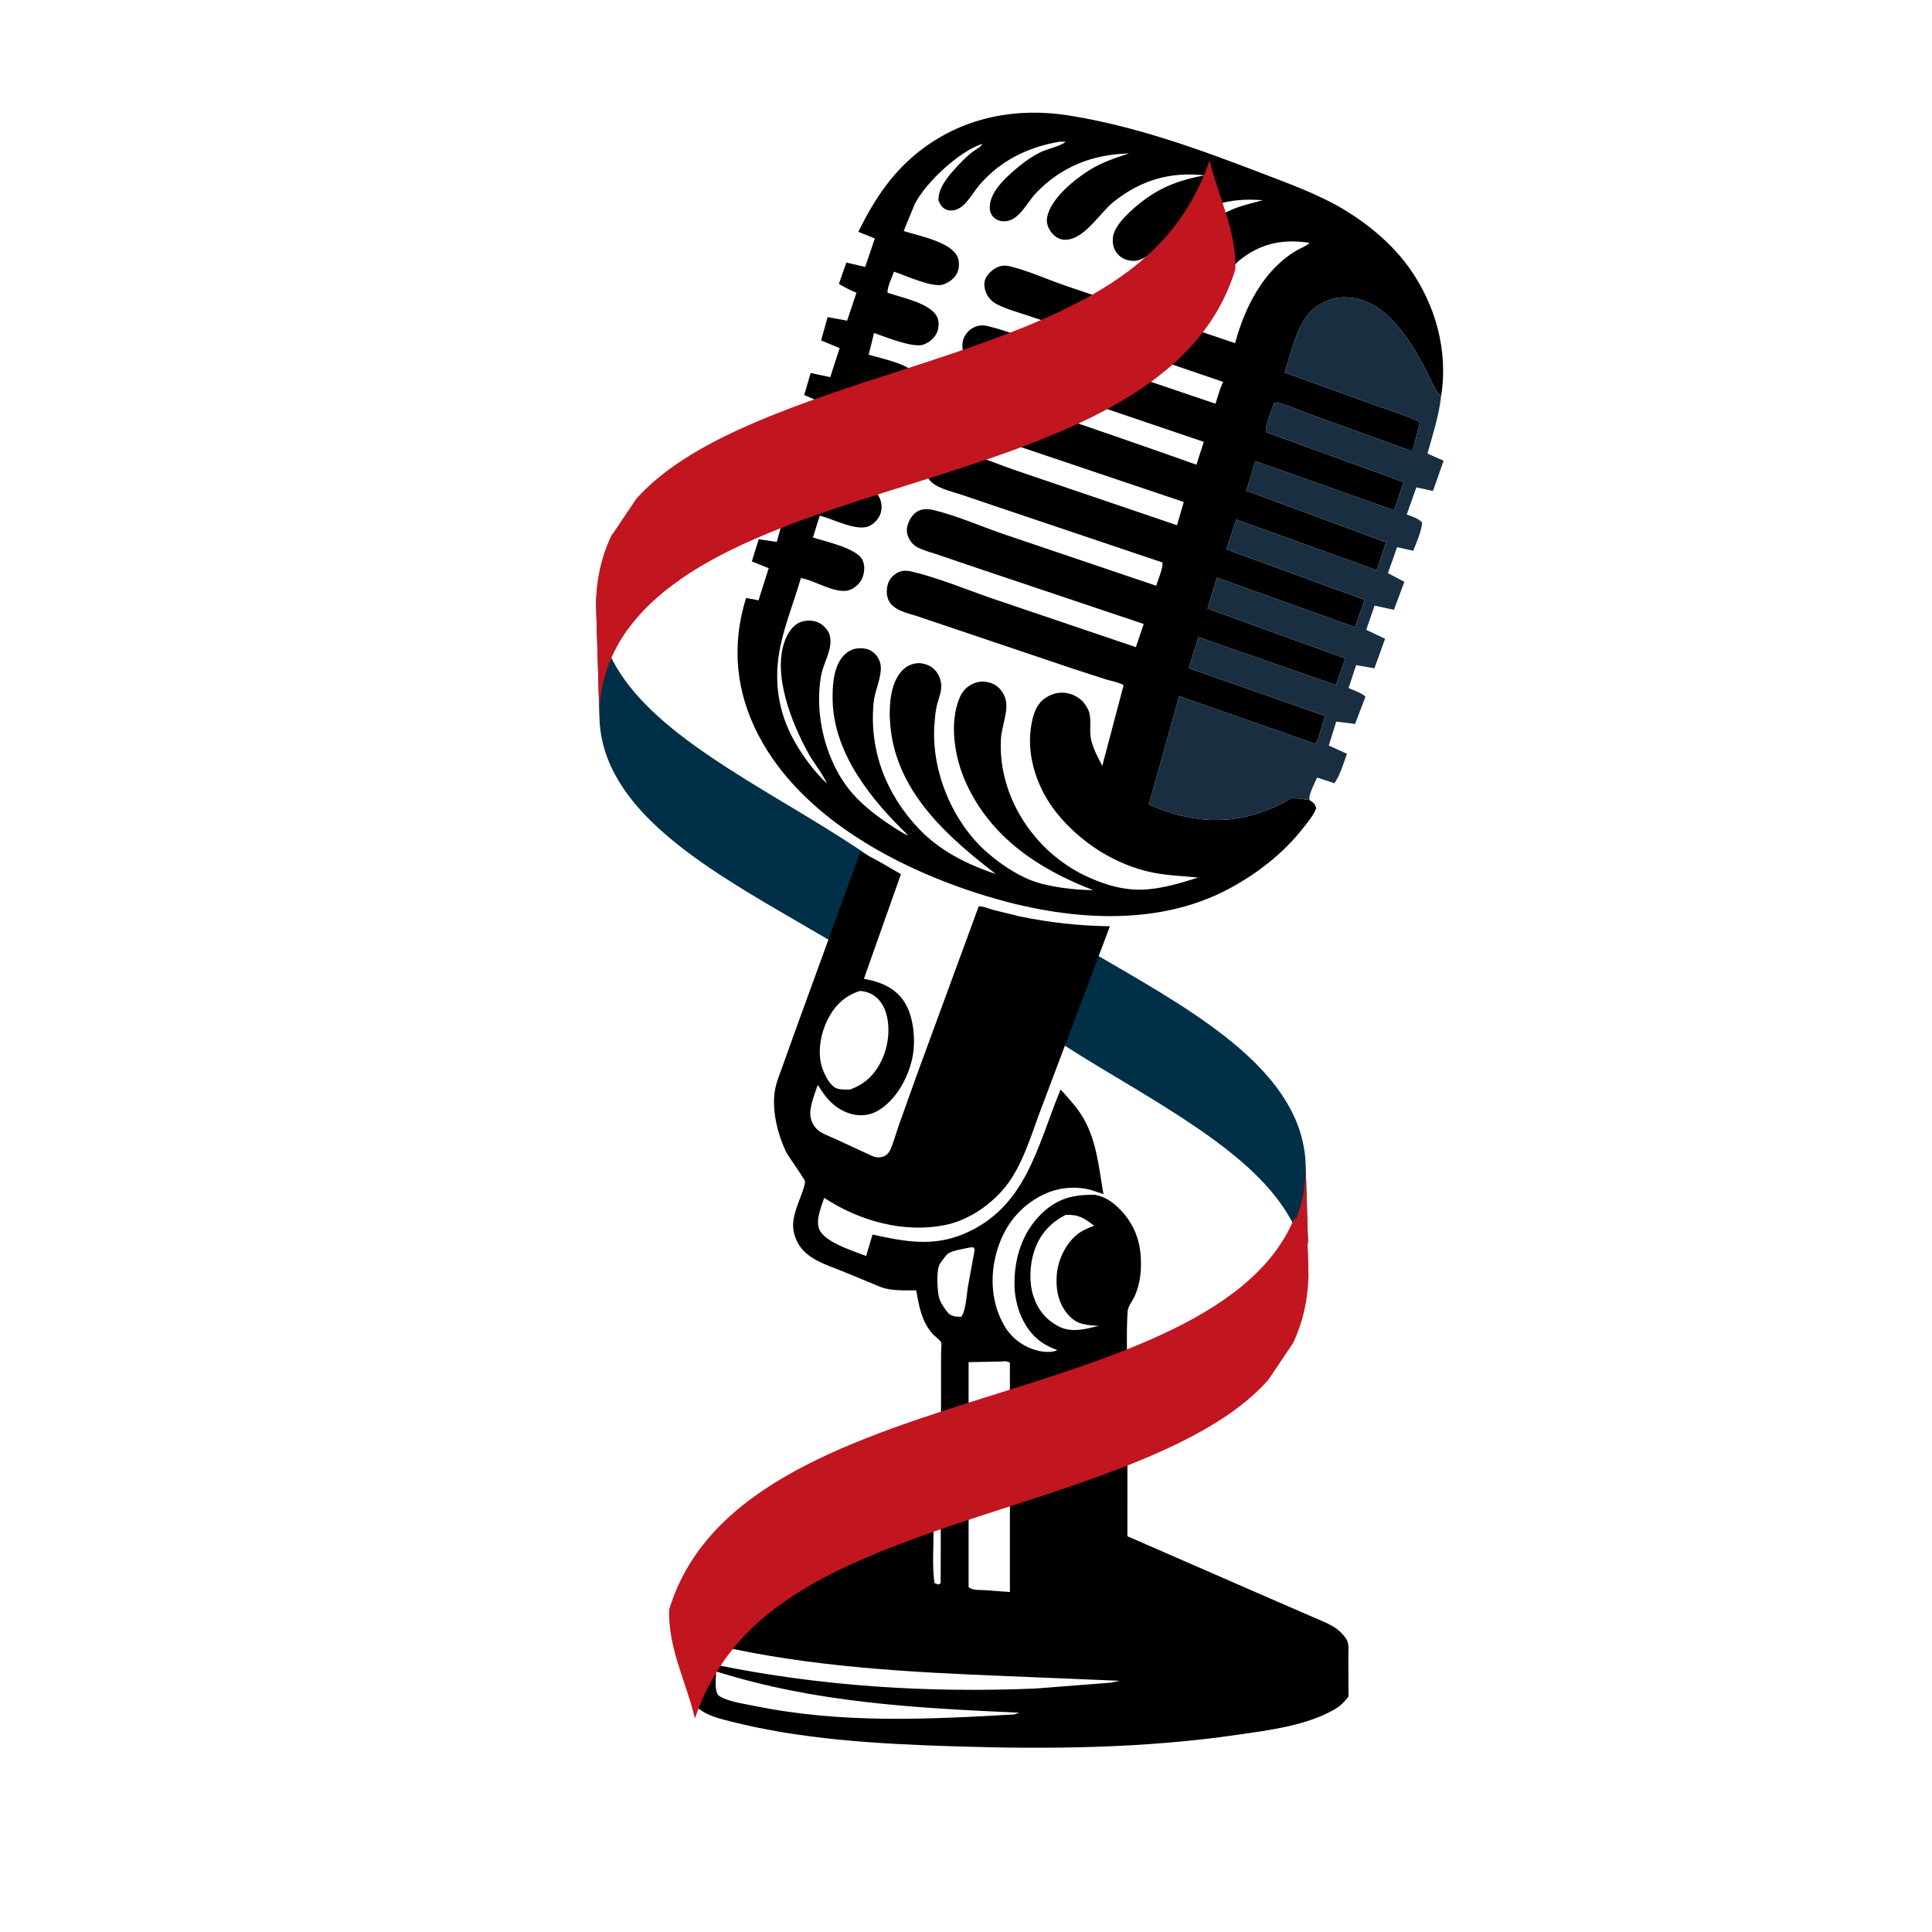 <svg xmlns="http://www.w3.org/2000/svg" xmlns:xlink="http://www.w3.org/1999/xlink" width="500" zoomAndPan="magnify" viewBox="0 0 375 375" height="500" preserveAspectRatio="xMidYMid meet" version="1.0"><defs><clipPath id="1d85690bba"><path d="M 195 179 L 255 179 L 255 247 L 195 247 Z M 195 179 " clip-rule="nonzero"/></clipPath><clipPath id="9b510c7844"><path d="M 195.535 202.039 L 210.609 179.641 L 276.566 224.023 L 261.492 246.422 Z M 195.535 202.039 " clip-rule="nonzero"/></clipPath><clipPath id="6cee9db5d1"><path d="M 78.508 296.324 L 238.871 58.008 L 341.539 127.094 L 181.176 365.41 Z M 78.508 296.324 " clip-rule="nonzero"/></clipPath><clipPath id="1fafadf082"><path d="M 195 226 L 255 226 L 255 247 L 195 247 Z M 195 226 " clip-rule="nonzero"/></clipPath><clipPath id="b90d9cfae7"><path d="M 195.535 202.039 L 210.609 179.641 L 276.566 224.023 L 261.492 246.422 Z M 195.535 202.039 " clip-rule="nonzero"/></clipPath><clipPath id="6d0e786201"><path d="M 78.508 296.324 L 238.871 58.008 L 341.539 127.094 L 181.176 365.41 Z M 78.508 296.324 " clip-rule="nonzero"/></clipPath><clipPath id="2f9e46fd0c"><path d="M 120.262 324.422 L 207.332 195.031 L 268.496 236.188 L 181.426 365.582 Z M 120.262 324.422 " clip-rule="nonzero"/></clipPath><clipPath id="8bf4747fda"><path d="M 92 188 L 188 188 L 188 189 L 92 189 Z M 92 188 " clip-rule="nonzero"/></clipPath><clipPath id="d1609afb49"><path d="M 92.664 142.02 L 118.625 103.441 L 187.695 149.918 L 161.734 188.496 Z M 92.664 142.02 " clip-rule="nonzero"/></clipPath><clipPath id="b275a70e3f"><path d="M 291.277 69.152 L 130.914 307.473 L 28.246 238.387 L 188.609 0.066 Z M 291.277 69.152 " clip-rule="nonzero"/></clipPath><clipPath id="bae9687a02"><path d="M 203.34 199.734 L 131.027 307.199 L 76.301 270.371 L 148.613 162.91 Z M 203.34 199.734 " clip-rule="nonzero"/></clipPath><clipPath id="0b5ed6f235"><path d="M 115 116 L 188 116 L 188 189 L 115 189 Z M 115 116 " clip-rule="nonzero"/></clipPath><clipPath id="5cab866d4d"><path d="M 92.664 142.02 L 118.625 103.441 L 187.695 149.918 L 161.734 188.496 Z M 92.664 142.02 " clip-rule="nonzero"/></clipPath><clipPath id="c8a2d58086"><path d="M 291.277 69.152 L 130.914 307.473 L 28.246 238.387 L 188.609 0.066 Z M 291.277 69.152 " clip-rule="nonzero"/></clipPath><clipPath id="51a098b540"><path d="M 115 103 L 188 103 L 188 140 L 115 140 Z M 115 103 " clip-rule="nonzero"/></clipPath><clipPath id="28779bebf7"><path d="M 92.664 142.02 L 118.625 103.441 L 187.695 149.918 L 161.734 188.496 Z M 92.664 142.02 " clip-rule="nonzero"/></clipPath><clipPath id="bba48a5e7a"><path d="M 291.277 69.152 L 130.914 307.473 L 28.246 238.387 L 188.609 0.066 Z M 291.277 69.152 " clip-rule="nonzero"/></clipPath><clipPath id="e316538f7b"><path d="M 249.523 41.055 L 162.453 170.449 L 101.289 129.293 L 188.359 -0.102 Z M 249.523 41.055 " clip-rule="nonzero"/></clipPath><clipPath id="5aa7fe3cf0"><path d="M 180 174 L 254 174 L 254 248 L 180 248 Z M 180 174 " clip-rule="nonzero"/></clipPath><clipPath id="5229385da8"><path d="M 78.383 295.531 L 159.609 174.816 L 262.281 243.902 L 181.051 364.617 Z M 78.383 295.531 " clip-rule="nonzero"/></clipPath><clipPath id="906caa6605"><path d="M 78.383 295.531 L 238.746 57.211 L 341.418 126.297 L 181.051 364.617 Z M 78.383 295.531 " clip-rule="nonzero"/></clipPath><clipPath id="b7413d6106"><path d="M 129 225 L 254 225 L 254 334 L 129 334 Z M 129 225 " clip-rule="nonzero"/></clipPath><clipPath id="71279c92bf"><path d="M 78.383 295.531 L 159.609 174.816 L 262.281 243.902 L 181.051 364.617 Z M 78.383 295.531 " clip-rule="nonzero"/></clipPath><clipPath id="cfb3d044ff"><path d="M 78.383 295.531 L 238.746 57.211 L 341.418 126.297 L 181.051 364.617 Z M 78.383 295.531 " clip-rule="nonzero"/></clipPath><clipPath id="6b9aa1addc"><path d="M 120.137 323.629 L 207.207 194.234 L 268.371 235.395 L 181.301 364.785 Z M 120.137 323.629 " clip-rule="nonzero"/></clipPath><clipPath id="40ebac026d"><path d="M 115 116 L 190 116 L 190 184 L 115 184 Z M 115 116 " clip-rule="nonzero"/></clipPath><clipPath id="e2de7f3798"><path d="M 111.059 114.688 L 188.52 -0.43 L 291.188 68.66 L 213.727 183.773 Z M 111.059 114.688 " clip-rule="nonzero"/></clipPath><clipPath id="0642808ec8"><path d="M 291.281 69.148 L 130.918 307.469 L 28.246 238.383 L 188.609 0.062 Z M 291.281 69.148 " clip-rule="nonzero"/></clipPath><clipPath id="06c0ca6ff5"><path d="M 115 31 L 240 31 L 240 140 L 115 140 Z M 115 31 " clip-rule="nonzero"/></clipPath><clipPath id="cac98cab96"><path d="M 111.059 114.688 L 188.52 -0.43 L 291.188 68.66 L 213.727 183.773 Z M 111.059 114.688 " clip-rule="nonzero"/></clipPath><clipPath id="abd3ecbd53"><path d="M 291.281 69.148 L 130.918 307.469 L 28.246 238.383 L 188.609 0.062 Z M 291.281 69.148 " clip-rule="nonzero"/></clipPath><clipPath id="b465b7c7a2"><path d="M 249.523 41.055 L 162.457 170.445 L 101.293 129.289 L 188.359 -0.105 Z M 249.523 41.055 " clip-rule="nonzero"/></clipPath></defs><g clip-path="url(#1d85690bba)"><g clip-path="url(#9b510c7844)"><g clip-path="url(#6cee9db5d1)"><path fill="#012f48" d="M 253.43 226.113 C 253.297 221.668 251.949 217.633 249.711 213.906 C 247.492 210.211 244.402 206.816 240.754 203.637 C 237.133 200.484 232.961 197.539 228.547 194.715 C 224.164 191.914 219.543 189.234 214.988 186.59 C 210.812 184.168 206.637 181.746 202.695 179.258 C 198.777 176.785 195.098 174.25 191.887 171.598 C 188.695 168.957 185.973 166.199 183.945 163.266 C 181.938 160.352 180.617 157.266 180.211 153.953 L 182.984 176.637 C 185.355 189.25 195.312 196.359 217.465 209.574 C 238.719 222.258 252.754 231.816 254.102 248.488 L 253.43 226.113 " fill-opacity="1" fill-rule="nonzero"/></g></g></g><g clip-path="url(#1fafadf082)"><g clip-path="url(#b90d9cfae7)"><g clip-path="url(#6d0e786201)"><g clip-path="url(#2f9e46fd0c)"><path fill="#c11520" d="M 130.008 313.199 C 131.883 307.047 135.105 301.895 139.309 297.492 C 143.48 293.129 148.629 289.484 154.398 286.324 C 160.141 283.184 166.504 280.516 173.148 278.094 C 179.762 275.684 186.656 273.516 193.469 271.371 C 200.309 269.223 207.184 267.059 213.723 264.672 C 220.234 262.293 226.414 259.691 231.879 256.656 C 237.316 253.641 242.039 250.199 245.676 246.141 C 249.281 242.113 251.809 237.488 252.902 232.082 C 253.008 231.562 253.094 231.051 253.168 230.543 C 253.242 230.035 253.301 229.531 253.344 229.035 C 253.387 228.539 253.414 228.047 253.43 227.559 C 253.445 227.074 253.441 226.59 253.43 226.113 L 254.102 248.488 C 253.367 273.023 230.578 282.145 195.895 293.258 C 163.195 303.738 142.781 311.73 135.008 334.344 C 133.34 327.297 129.766 320.699 130.008 313.199 " fill-opacity="1" fill-rule="nonzero"/></g></g></g></g><g clip-path="url(#8bf4747fda)"><g clip-path="url(#d1609afb49)"><g clip-path="url(#b275a70e3f)"><g clip-path="url(#bae9687a02)"><path fill="#c11520" d="M 189.574 211.523 C 189.652 212.16 189.695 212.801 189.707 213.449 C 189.715 214.102 189.688 214.758 189.625 215.426 C 189.562 216.094 189.465 216.766 189.328 217.453 C 189.191 218.133 189.016 218.828 188.801 219.527 C 187.48 223.859 184.98 227.508 181.617 230.648 C 178.277 233.766 174.074 236.391 169.324 238.68 C 164.598 240.961 159.316 242.918 153.793 244.699 C 148.285 246.48 142.531 248.09 136.84 249.68 C 131.125 251.281 125.379 252.887 119.926 254.656 C 114.496 256.414 109.359 258.332 104.852 260.551 C 100.371 262.762 96.516 265.266 93.621 268.207 C 90.746 271.129 88.824 274.469 88.18 278.367 C 88.242 270.699 88.312 263.027 88.375 255.359 C 91.84 240.34 108.555 234.547 135.664 226.793 C 159.531 219.969 189.234 211.473 186.801 188.844 L 189.574 211.523 " fill-opacity="1" fill-rule="nonzero"/></g></g></g></g><g clip-path="url(#0b5ed6f235)"><g clip-path="url(#5cab866d4d)"><g clip-path="url(#c8a2d58086)"><path fill="#012f48" d="M 116.355 139.363 C 116.488 143.809 117.836 147.848 120.074 151.574 C 122.293 155.27 125.383 158.664 129.031 161.84 C 132.652 164.996 136.824 167.941 141.238 170.762 C 145.621 173.566 150.242 176.246 154.797 178.887 C 158.973 181.309 163.148 183.734 167.09 186.223 C 171.008 188.695 174.688 191.227 177.898 193.883 C 181.09 196.523 183.812 199.277 185.84 202.215 C 187.848 205.125 189.168 208.211 189.574 211.523 L 186.801 188.844 C 184.43 176.23 174.473 169.121 152.32 155.906 C 131.066 143.223 117.031 133.664 115.684 116.992 L 116.355 139.363 " fill-opacity="1" fill-rule="nonzero"/></g></g></g><g clip-path="url(#51a098b540)"><g clip-path="url(#28779bebf7)"><g clip-path="url(#bba48a5e7a)"><g clip-path="url(#e316538f7b)"><path fill="#c11520" d="M 239.777 52.277 C 237.902 58.434 234.68 63.582 230.477 67.984 C 226.305 72.352 221.156 75.996 215.387 79.152 C 209.645 82.297 203.281 84.965 196.637 87.387 C 190.023 89.797 183.129 91.965 176.316 94.109 C 169.477 96.258 162.602 98.418 156.062 100.809 C 149.551 103.188 143.371 105.789 137.906 108.824 C 132.469 111.84 127.746 115.277 124.109 119.34 C 120.504 123.363 117.977 127.992 116.883 133.398 C 116.777 133.918 116.691 134.43 116.617 134.938 C 116.543 135.445 116.484 135.945 116.441 136.445 C 116.398 136.941 116.371 137.434 116.355 137.918 C 116.34 138.406 116.344 138.887 116.355 139.363 L 115.684 116.992 C 116.418 92.457 139.207 83.336 173.891 72.219 C 206.59 61.742 227.004 53.746 234.777 31.137 C 236.445 38.184 240.02 44.781 239.777 52.277 " fill-opacity="1" fill-rule="nonzero"/></g></g></g></g><path fill="#000000" d="M 261.711 321.879 L 261.746 329.312 C 260.953 330.293 260.215 331.105 259.113 331.746 C 253.652 334.934 246.316 335.832 240.125 336.73 C 222.004 339.359 203.633 339.547 185.359 338.969 C 170.516 338.504 154.977 337.656 140.566 333.812 C 137.746 333.055 135.297 332.156 133.824 329.473 C 133.418 328.734 133.559 327.648 133.551 326.828 C 133.516 324.727 133.078 321.113 133.836 319.172 C 134.359 317.801 135.652 316.695 136.863 315.938 C 138.25 315.082 139.898 314.504 141.395 313.855 L 149.996 310.168 L 181.164 296.57 C 181.273 300.07 180.879 303.82 181.379 307.266 L 182.137 307.566 L 182.582 307.258 L 182.66 269.562 L 182.66 262.688 C 182.66 262.18 182.812 260.984 182.66 260.531 C 182.547 260.203 181.262 259.195 180.961 258.848 C 178.887 256.469 178.344 253.461 177.852 250.461 C 175.707 250.449 173.078 250.594 171.059 249.855 L 163.98 246.934 C 160.613 245.516 156.355 244.477 154.691 240.914 C 153.398 238.152 153.977 236.246 154.93 233.512 C 155.242 232.621 156.32 230.121 156.25 229.293 C 156.215 228.891 152.918 224.324 152.5 223.434 C 150.961 220.148 149.891 215.82 150.336 212.16 C 150.539 210.422 151.262 208.738 151.84 207.102 L 154.684 199.176 L 166.961 165.441 C 169.633 166.469 172.359 168.266 174.871 169.672 L 167.684 189.984 L 168.184 190.082 C 171.199 190.699 173.863 191.836 175.59 194.555 C 177.441 197.492 177.789 202.344 177.023 205.641 C 176.133 209.453 173.863 213.531 170.426 215.578 C 168.902 216.488 167.008 216.691 165.305 216.238 C 162.27 215.426 160.328 213.281 158.805 210.645 L 158.645 210.789 C 157.996 212.836 156.746 215.48 157.531 217.582 C 157.754 218.18 158.145 218.785 158.602 219.219 C 159.445 220.023 161.109 220.602 162.172 221.082 L 169.09 224.289 C 169.953 224.68 170.703 224.797 171.602 224.422 C 172.09 224.215 172.492 223.809 172.723 223.324 C 173.438 221.82 173.883 220.074 174.434 218.5 L 177.816 209.016 L 189.973 175.906 C 190.871 175.906 191.949 176.379 192.832 176.629 L 197.816 177.848 C 203.785 179.086 209.34 179.699 215.434 179.789 L 202.59 213.852 C 200.684 218.695 199.164 224.289 196.367 228.66 C 193.641 232.926 188.672 236.676 183.668 237.727 C 175.555 239.445 166.793 237.004 159.98 232.5 C 159.418 234.215 158.305 236.719 158.984 238.52 C 159.973 241.109 165.574 242.793 168.121 243.789 L 169.355 239.621 C 175.43 240.969 181.016 242.043 187.016 239.523 C 199.207 234.422 201.289 222.508 205.859 211.473 C 207.418 213.164 209.215 215.133 210.348 217.145 C 212.93 221.73 213.285 226.727 214.184 231.785 L 211.996 231.039 C 208.461 230.039 204.773 230.539 201.574 232.355 C 197.32 234.777 194.664 238.527 193.391 243.219 C 192.109 247.957 192.457 253.078 194.961 257.359 C 196.383 259.793 198.684 261.457 201.398 262.152 C 202.477 262.418 204.238 262.613 205.219 262.035 C 203.578 261.449 202.117 260.691 200.871 259.453 C 198.254 256.871 196.953 252.973 196.91 249.348 C 196.855 244.332 198.371 239.355 201.984 235.75 C 205.109 232.633 208.203 231.867 212.449 231.902 C 214.445 232.25 215.914 233.254 217.336 234.688 C 219.785 237.164 221.141 240.184 221.398 243.656 C 221.602 246.383 221.355 249.141 220.207 251.66 C 219.777 252.59 218.934 253.566 218.859 254.602 C 218.574 259.293 218.832 264.148 218.832 268.859 L 218.824 298.184 L 246.547 310.273 L 255.023 313.953 C 256.777 314.727 258.852 315.449 260.234 316.828 C 260.723 317.309 261.312 317.977 261.551 318.637 C 261.863 319.508 261.703 320.934 261.711 321.879 Z M 159.605 207.297 C 160.035 208.57 161.066 210.777 162.438 211.27 C 163.176 211.535 164.191 211.473 164.969 211.48 C 167.871 210.449 169.758 208.648 171.102 205.863 C 172.492 202.969 172.938 199.113 171.781 196.051 C 171.254 194.652 170.211 193.387 168.805 192.781 C 168.184 192.516 167.594 192.398 166.918 192.336 C 164.078 193.254 162.152 195.008 160.766 197.66 C 159.305 200.477 158.562 204.234 159.605 207.297 Z M 205.609 257.512 C 208.016 258.73 210.793 257.965 213.242 257.344 C 210.785 257.184 209.082 257.164 207.336 255.195 C 205.395 253.023 204.879 250.129 205.129 247.316 C 205.379 244.512 206.828 241.473 209.004 239.668 C 210 238.84 211.184 238.367 212.387 237.914 C 210.355 236.406 209.43 235.711 206.855 235.812 C 203.82 237.332 201.734 239.711 200.695 242.969 C 199.875 245.535 199.723 248.938 200.562 251.52 C 201.441 254.246 203.035 256.211 205.609 257.512 Z M 188.004 264.395 L 188.004 308.039 C 188.742 308.734 190.027 308.574 191.043 308.645 L 196.02 309.012 L 196.02 264.492 C 195.441 264.137 194.941 264.227 194.301 264.27 Z M 184.148 254.992 C 184.977 255.562 185.617 255.57 186.57 255.59 C 187.461 254.469 187.621 251.375 187.852 249.871 L 189.188 242.551 L 188.965 242.105 L 188.324 242.125 C 187.086 242.402 185.164 242.633 184.07 243.281 C 183.605 243.559 182.875 244.715 182.512 245.18 C 181.672 246.238 181.949 250.129 182.164 251.375 C 182.402 252.785 183.293 253.906 184.148 254.992 Z M 197.828 332.43 C 177.824 331.539 158.234 330.5 138.992 324.418 C 138.973 325.777 138.633 327.953 139.426 329.082 C 141.219 330.293 144.422 330.703 146.559 331.141 C 163.348 334.559 179.902 333.738 196.855 332.777 Z M 217.32 326.242 L 195.715 325.344 C 176.75 324.586 157.469 323.605 138.91 319.324 L 138.98 323.152 C 159.445 327.32 180.098 328.609 200.945 327.746 L 215.621 326.605 Z M 217.32 326.242 " fill-opacity="1" fill-rule="evenodd"/><path fill="#000000" d="M 254.195 155.293 C 255.023 155.871 255.156 155.906 255.477 156.848 C 254.961 158.258 253.867 159.547 252.941 160.723 C 249.074 165.641 244.141 169.484 238.656 172.449 C 224.273 180.199 206.543 178.523 191.461 173.93 C 174.684 168.828 155.695 158.898 147.246 142.762 C 142.793 134.258 141.949 125.211 144.816 116.055 L 147.227 116.527 L 149.207 110.285 L 145.93 108.969 L 147.266 104.664 L 150.773 105.184 L 152.367 99.438 L 149.223 98.164 C 149.738 96.891 150.016 95.449 150.363 94.113 C 151.289 93.855 153.113 94.371 154.121 94.523 L 155.945 89.172 C 155.598 88.582 153.043 87.863 152.277 87.566 L 153.844 83.027 L 157.594 83.648 C 158.289 82.066 159.168 79.785 159.355 78.074 L 156.098 76.676 L 157.344 72.395 L 161.148 73.203 L 162.973 67.566 L 159.375 66.078 L 160.641 61.555 L 164.426 62.242 L 166.242 56.809 C 165.031 56.355 163.941 55.742 162.828 55.102 L 164.273 50.961 L 167.934 51.812 L 169.801 46.285 L 166.598 44.992 C 169.855 38.438 173.438 32.98 179.445 28.598 C 187.621 22.648 197.508 20.832 207.426 22.41 C 220.305 24.449 232.617 28.91 244.758 33.566 C 250.172 35.652 255.887 37.684 260.875 40.684 C 265.641 43.551 270.207 47.371 273.465 51.895 C 278.605 59.047 281.152 68.094 279.719 76.871 L 279.586 76.75 C 278.363 75.555 277.645 73.488 276.852 71.977 C 273.672 65.945 268.918 57.852 261.168 57.711 C 258.719 57.664 256.27 58.652 254.5 60.363 C 251.758 63.027 250.535 68.715 249.344 72.297 L 266.887 78.629 C 269.762 79.703 272.898 80.578 275.641 81.902 L 274.16 87.613 L 253.598 80.168 C 252.066 79.633 248.863 78.074 247.355 78.156 C 246.875 79.52 245.574 82.457 245.691 83.863 L 272.441 93.562 L 270.598 99.055 L 243.672 89.5 L 241.906 95.242 L 269.023 105.254 L 267.215 110.676 L 239.957 100.836 L 238.023 106.625 L 264.875 116.422 L 263.012 121.727 L 236.215 112.121 L 234.383 118.121 L 261.125 127.793 L 259.289 132.965 L 232.617 123.668 L 230.738 129.68 L 257.234 138.961 C 256.59 140.527 256.164 143.062 255.328 144.391 L 228.879 135.129 L 223 156.145 C 230.578 159.504 237.98 160.312 245.852 157.285 C 247.02 156.84 248.148 156.324 249.246 155.727 C 249.602 155.539 250.32 154.988 250.668 154.945 C 251.613 154.809 253.207 155.191 254.195 155.293 Z M 232.555 170.332 C 229.625 170.027 226.723 169.957 223.82 169.379 C 216.535 167.918 209.734 163.555 205.094 157.785 C 201.594 153.422 199.367 147.402 200.035 141.766 C 200.277 139.68 200.836 137.02 202.617 135.684 C 203.863 134.738 205.332 134.285 206.883 134.496 C 208.324 134.703 209.742 135.484 210.586 136.688 L 210.918 137.215 L 211.023 137.383 C 212.066 139.121 211.371 141.391 211.727 143.305 C 212.059 145.121 213.125 147.02 213.953 148.656 L 218.094 132.992 C 217.133 132.422 215.781 132.211 214.703 131.879 L 208.309 129.812 L 177.996 119.59 C 176.16 119.02 173.445 118.461 172.508 116.582 C 171.957 115.477 172.02 114.023 172.508 112.91 C 172.918 112.012 173.801 111.238 174.746 110.934 C 175.527 110.676 176.367 110.785 177.148 110.98 C 182.34 112.234 187.551 114.434 192.609 116.172 L 220.473 125.609 L 221.996 121.113 L 189.805 110.301 L 182.164 107.703 C 180.816 107.25 179.305 106.875 178.059 106.215 C 177.293 105.805 176.738 105.184 176.375 104.398 C 175.867 103.32 175.93 102.512 176.348 101.434 C 176.723 100.445 177.461 99.465 178.484 99.062 C 179.258 98.762 180.328 98.789 181.129 98.984 C 185.672 100.07 190.258 102.102 194.684 103.633 L 224.418 113.695 C 224.793 112.449 225.707 110.438 225.645 109.18 L 195.012 98.859 L 186.766 96.07 C 185.27 95.582 183.57 95.164 182.145 94.469 C 181.309 94.07 180.488 93.445 180.035 92.609 C 179.57 91.754 179.41 90.633 179.695 89.695 C 180 88.691 181.051 87.504 182.02 87.07 C 182.785 86.73 183.828 86.758 184.629 86.961 C 188.93 88.086 193.25 89.965 197.461 91.406 L 228.469 101.949 L 229.77 97.434 L 198.023 86.738 C 193.848 85.332 189.207 84.184 185.254 82.289 C 184.512 81.941 183.918 81.441 183.543 80.691 C 183.035 79.723 182.918 78.629 183.293 77.594 C 183.633 76.633 184.496 75.688 185.422 75.277 L 186.062 75.066 L 186.332 74.977 C 187.863 74.586 227.117 88.344 232.227 90.203 L 233.652 85.762 L 204.32 75.812 C 199.348 74.094 193.918 72.715 189.152 70.543 C 188.371 70.184 187.668 69.715 187.223 68.957 C 186.75 68.172 186.676 66.668 186.988 65.812 C 187.398 64.727 188.234 63.855 189.312 63.418 C 190.273 63.035 191.023 63.125 192.004 63.363 C 196.297 64.414 200.543 66.363 204.738 67.797 L 235.93 78.359 C 236.375 76.934 236.77 75.477 237.402 74.121 L 211.664 65.324 L 199.82 61.359 C 197.801 60.676 195.484 60.059 193.59 59.105 C 192.734 58.68 192.004 58.012 191.559 57.156 C 191.141 56.355 190.891 55.215 191.191 54.336 C 191.594 53.168 192.77 52.16 193.898 51.75 C 194.621 51.492 195.246 51.504 195.984 51.68 C 199.66 52.57 203.402 54.297 207.008 55.52 L 239.734 66.613 C 241.586 59.668 245.266 52.34 251.738 48.574 C 252.371 48.207 253.77 47.656 254.16 47.129 C 249.297 46.41 245.273 47.059 241.195 50.043 C 238.781 51.805 236.492 55.492 233.145 55.102 C 232.102 54.977 230.961 54.395 230.34 53.531 C 229.602 52.508 229.281 50.934 229.602 49.703 C 230.402 46.656 235.469 42.543 238.168 41.129 C 240.297 40.016 242.789 39.508 245.086 38.867 C 238.648 38.305 233.383 39.844 228.371 44.066 C 225.984 46.07 223.145 50.852 219.777 50.629 C 218.684 50.551 217.676 50.156 216.938 49.312 C 216.109 48.367 215.895 47.281 216.02 46.062 C 216.297 43.488 219.973 40.414 221.871 38.965 C 225.539 36.16 229.332 34.852 233.82 34.031 C 227.16 33.301 221.496 34.938 216.215 39.125 C 213.34 41.395 210.23 46.969 206.305 46.508 C 205.352 46.398 204.488 45.688 203.945 44.93 C 203.367 44.137 203.062 43.16 203.242 42.188 C 203.91 38.562 208.547 34.832 211.523 32.98 C 213.91 31.492 216.5 30.648 219.156 29.781 C 212.059 29.961 206.027 32.305 201.051 37.504 C 199.332 39.301 197.844 42.793 195.102 42.945 C 194.168 42.988 193.426 42.75 192.77 42.07 C 192.215 41.5 192.066 40.711 192.117 39.945 C 192.324 36.836 195.832 33.887 198.051 32.082 C 199.289 31.074 200.633 30.203 202.055 29.496 C 203.145 28.953 206.207 28.27 206.805 27.512 L 205.762 27.484 C 199.59 28.535 194.254 31.094 190.113 35.891 C 188.992 37.191 188.004 39.07 186.66 40.113 C 185.688 40.859 184.281 41.199 183.23 40.441 C 182.645 40.016 182.43 39.551 182.152 38.902 C 182.066 36.488 184.094 34.129 185.645 32.453 C 186.598 31.422 187.629 30.352 188.754 29.496 C 189.324 29.051 190.41 28.555 190.684 27.914 C 186.16 29.375 179.73 35.375 177.551 39.605 L 175.402 44.84 C 178.309 45.777 184.426 46.918 185.805 49.738 C 186.207 50.566 186.23 51.867 185.895 52.723 C 185.414 53.953 184.316 54.77 183.117 55.207 C 181.066 55.953 175.66 53.418 173.523 52.73 C 173.195 53.684 172.125 55.902 172.277 56.82 C 174.957 57.762 180.711 58.84 181.941 61.609 C 182.297 62.402 182.234 63.656 181.906 64.449 C 181.441 65.574 180.355 66.516 179.215 66.891 C 177.105 67.586 171.84 65.352 169.652 64.637 L 168.609 68.84 C 171.137 69.641 176.848 70.629 178.066 73.113 C 178.59 74.184 178.555 75.438 178.066 76.508 C 177.719 77.254 176.676 78.387 175.875 78.645 C 173.062 79.543 168.965 77.121 166.16 76.543 L 165.02 80.496 C 167.691 81.484 173.391 82.5 174.629 85.172 C 174.977 85.922 175.031 87.246 174.719 88.031 C 174.301 89.09 173.105 90.125 172.039 90.488 C 170.105 91.156 164.664 88.879 162.668 88.184 C 162.367 89.25 161.414 91.477 161.609 92.5 C 163.656 93.168 169.605 94.469 170.594 96.375 C 171.164 97.488 171.289 98.594 170.871 99.785 C 170.531 100.738 169.617 101.699 168.688 102.117 C 166.242 103.207 161.691 100.703 159.109 100.09 L 157.789 104.328 C 160.105 105.094 166.32 106.383 167.406 108.691 C 167.941 109.82 167.809 111.211 167.309 112.332 C 166.91 113.25 165.883 114.168 164.949 114.504 C 162.34 115.469 158.145 112.625 155.449 112.199 C 154.211 116.535 152.445 120.871 151.504 125.262 C 150.121 131.711 150.898 137.953 154.129 143.742 C 155.785 146.723 158.012 149.734 160.504 152.086 C 159.578 150.02 158.047 148.258 156.945 146.277 C 153.703 140.473 149.898 130.973 152.332 124.398 C 152.863 122.965 153.816 121.398 155.277 120.785 C 156.363 120.328 157.824 120.348 158.887 120.848 C 159.773 121.266 160.754 122.281 161.031 123.242 C 161.762 125.852 159.863 128.523 159.391 131.051 C 157.977 138.754 160.281 148.016 165.43 153.973 C 167.816 156.734 171.289 159.227 174.363 161.141 C 174.957 161.508 175.617 161.934 176.285 162.148 C 169.16 155.309 161.84 146.297 161.617 135.941 C 161.555 133.215 161.727 129.52 163.641 127.375 C 164.484 126.422 165.547 125.844 166.836 125.824 C 167.871 125.805 168.887 126.02 169.66 126.75 C 170.508 127.543 170.977 128.539 170.969 129.699 C 170.961 131.926 169.785 134.125 169.57 136.387 C 168.672 145.699 172.02 154.238 178.395 160.91 C 182.449 165.148 187.746 167.82 193.285 169.637 C 184.176 162.629 174.629 154.258 172.965 142.148 C 172.484 138.691 172.445 133.582 174.672 130.66 C 175.52 129.547 176.605 128.879 178.012 128.734 C 179.027 128.629 180.32 129.047 181.102 129.699 C 182.039 130.48 182.582 131.656 182.688 132.867 C 182.805 134.211 182.164 135.637 181.844 136.938 C 181.559 138.105 181.469 139.414 181.379 140.605 C 180.684 149.566 184.887 159.629 191.664 165.516 C 194.059 167.598 197.211 169.742 200.195 170.895 C 203.57 172.191 208.594 172.746 212.184 172.773 C 201.621 168.719 192.227 162.504 187.445 151.828 C 185.324 147.098 184.211 140.562 186.195 135.594 C 186.766 134.188 187.613 133.199 189.055 132.629 C 190.238 132.156 191.449 132.199 192.625 132.691 C 193.82 133.18 194.641 134.203 195.074 135.398 C 195.93 137.746 194.434 140.84 194.281 143.367 C 193.648 154.523 200.695 165.254 210.648 169.977 C 213.723 171.426 216.98 172.539 220.41 172.672 C 224.418 172.836 228.789 171.543 232.555 170.332 Z M 232.555 170.332 " fill-opacity="1" fill-rule="evenodd"/><path fill="#192e41" d="M 278.133 95.297 L 280.207 89.422 L 277.074 88.039 C 278.078 84.398 279.316 80.629 279.719 76.871 L 279.586 76.75 C 278.363 75.555 277.645 73.488 276.852 71.977 C 273.672 65.945 268.918 57.852 261.168 57.711 C 258.719 57.664 256.27 58.652 254.5 60.363 C 251.758 63.027 250.535 68.715 249.344 72.297 L 266.887 78.629 C 269.762 79.703 272.898 80.578 275.641 81.902 L 274.16 87.613 L 253.598 80.168 C 252.066 79.633 248.863 78.074 247.355 78.156 C 246.875 79.52 245.574 82.457 245.691 83.863 L 272.441 93.562 L 270.598 99.055 L 243.672 89.5 L 241.906 95.242 L 269.023 105.254 L 267.215 110.676 L 239.957 100.836 L 238.023 106.625 L 264.875 116.422 L 263.012 121.727 L 236.215 112.121 L 234.383 118.121 L 261.125 127.793 L 259.289 132.965 L 232.617 123.668 L 230.738 129.68 L 257.234 138.961 C 256.59 140.527 256.164 143.062 255.328 144.391 L 228.879 135.129 L 223 156.145 C 230.578 159.504 237.98 160.312 245.852 157.285 C 247.02 156.84 248.148 156.324 249.246 155.727 C 249.602 155.539 250.32 154.988 250.668 154.945 C 251.613 154.809 253.207 155.191 254.195 155.289 C 253.875 154.383 255.238 151.871 255.648 150.926 L 259.004 152.023 C 260.109 150.52 260.785 148.078 261.453 146.316 L 257.918 144.703 L 259.359 140.07 L 263.012 140.516 L 265.035 135.254 C 264.527 134.57 262.594 133.938 261.758 133.555 L 263.227 129.094 L 266.77 129.723 L 268.844 123.988 L 265.184 122.246 L 266.805 117.551 L 270.562 118.363 L 272.586 112.93 L 269.387 111.246 L 271.18 106.207 L 274.305 106.902 C 274.973 105.199 275.871 103.266 276.039 101.449 C 275.273 100.57 274.109 100.266 273.039 99.875 L 274.918 94.594 Z M 278.133 95.297 " fill-opacity="1" fill-rule="nonzero"/><g clip-path="url(#5aa7fe3cf0)"><g clip-path="url(#5229385da8)"><g clip-path="url(#906caa6605)"><path fill="#012f48" d="M 253.305 225.32 C 253.172 220.875 251.824 216.836 249.586 213.109 C 247.371 209.414 244.277 206.023 240.629 202.844 C 237.008 199.691 232.836 196.742 228.422 193.922 C 224.039 191.121 219.418 188.438 214.863 185.797 C 210.691 183.375 206.512 180.949 202.57 178.461 C 198.652 175.992 194.973 173.457 191.762 170.801 C 188.57 168.164 185.848 165.406 183.824 162.473 C 181.812 159.559 180.492 156.473 180.086 153.16 L 182.859 175.84 C 185.234 188.453 195.188 195.562 217.34 208.777 C 238.594 221.461 252.629 231.023 253.977 247.691 L 253.305 225.32 " fill-opacity="1" fill-rule="nonzero"/></g></g></g><g clip-path="url(#b7413d6106)"><g clip-path="url(#71279c92bf)"><g clip-path="url(#cfb3d044ff)"><g clip-path="url(#6b9aa1addc)"><path fill="#c11520" d="M 129.883 312.406 C 131.758 306.25 134.98 301.102 139.188 296.699 C 143.355 292.332 148.504 288.691 154.273 285.531 C 160.016 282.391 166.379 279.719 173.023 277.301 C 179.637 274.887 186.531 272.719 193.344 270.578 C 200.184 268.426 207.059 266.266 213.598 263.879 C 220.109 261.496 226.289 258.895 231.754 255.863 C 237.191 252.844 241.914 249.406 245.551 245.348 C 249.156 241.32 251.684 236.691 252.777 231.285 C 252.883 230.77 252.969 230.254 253.043 229.746 C 253.117 229.238 253.176 228.738 253.219 228.238 C 253.262 227.742 253.293 227.254 253.305 226.766 C 253.32 226.277 253.316 225.797 253.305 225.32 L 253.977 247.691 C 253.242 272.23 230.453 281.352 195.77 292.465 C 163.07 302.941 142.656 310.938 134.883 333.551 C 133.215 326.5 129.641 319.906 129.883 312.406 " fill-opacity="1" fill-rule="nonzero"/></g></g></g></g><g clip-path="url(#40ebac026d)"><g clip-path="url(#e2de7f3798)"><g clip-path="url(#0642808ec8)"><path fill="#012f48" d="M 116.359 139.359 C 116.492 143.805 117.84 147.844 120.078 151.57 C 122.293 155.266 125.383 158.66 129.035 161.836 C 132.656 164.992 136.828 167.938 141.242 170.758 C 145.621 173.562 150.246 176.242 154.797 178.887 C 158.973 181.309 163.152 183.73 167.094 186.219 C 171.008 188.691 174.691 191.223 177.902 193.879 C 181.09 196.52 183.812 199.277 185.84 202.211 C 187.852 205.125 189.172 208.207 189.578 211.523 L 186.801 188.84 C 184.43 176.227 174.473 169.117 152.324 155.902 C 131.066 143.219 117.035 133.66 115.688 116.988 L 116.359 139.359 " fill-opacity="1" fill-rule="nonzero"/></g></g></g><g clip-path="url(#06c0ca6ff5)"><g clip-path="url(#cac98cab96)"><g clip-path="url(#abd3ecbd53)"><g clip-path="url(#b465b7c7a2)"><path fill="#c11520" d="M 239.781 52.273 C 237.902 58.43 234.68 63.582 230.477 67.98 C 226.305 72.348 221.16 75.992 215.387 79.152 C 209.648 82.293 203.281 84.961 196.641 87.383 C 190.023 89.793 183.133 91.961 176.316 94.105 C 169.48 96.254 162.605 98.418 156.066 100.805 C 149.551 103.184 143.375 105.785 137.91 108.82 C 132.473 111.836 127.75 115.277 124.113 119.336 C 120.508 123.363 117.977 127.988 116.887 133.395 C 116.781 133.914 116.691 134.426 116.617 134.934 C 116.547 135.441 116.488 135.945 116.445 136.441 C 116.398 136.938 116.371 137.43 116.359 137.918 C 116.344 138.402 116.344 138.887 116.359 139.359 L 115.688 116.988 C 116.422 92.453 139.211 83.332 173.891 72.219 C 206.59 61.738 227.008 53.742 234.781 31.133 C 236.449 38.18 240.02 44.777 239.781 52.273 " fill-opacity="1" fill-rule="nonzero"/></g></g></g></g></svg>